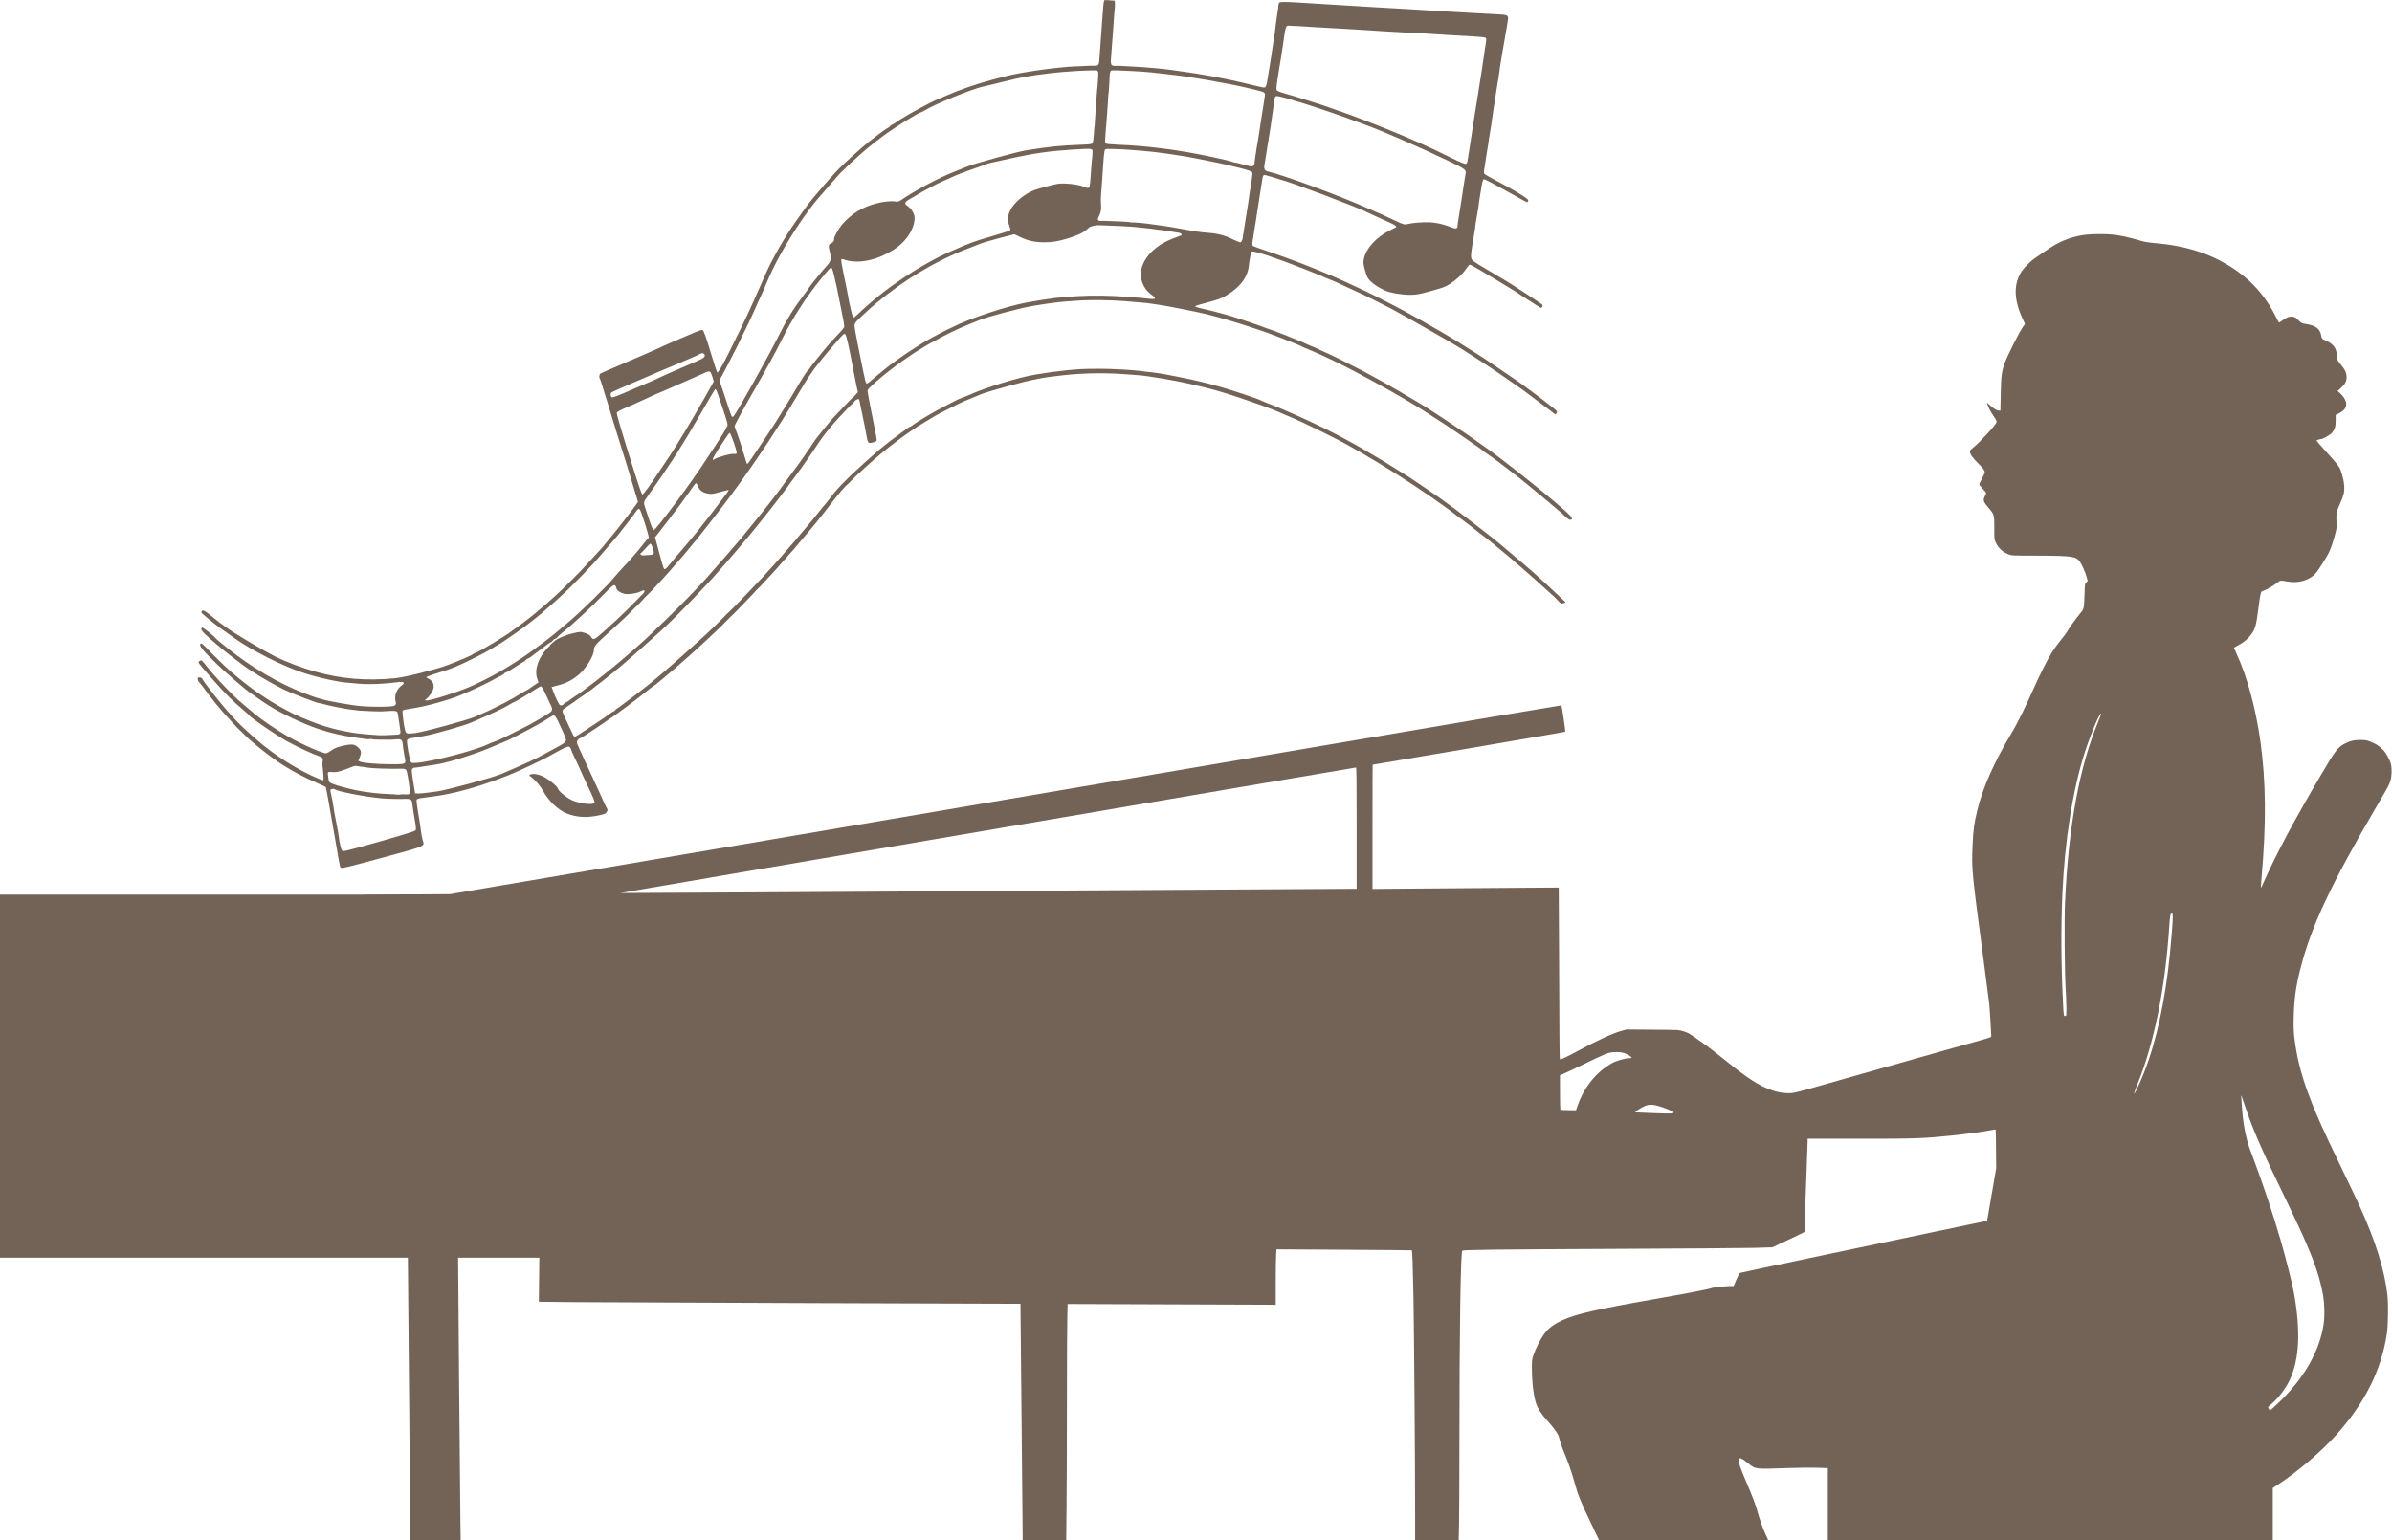 <?xml version="1.0" encoding="UTF-8" standalone="no"?><svg xmlns="http://www.w3.org/2000/svg" xmlns:xlink="http://www.w3.org/1999/xlink" fill="#736357" height="696.2" preserveAspectRatio="xMidYMid meet" version="1" viewBox="-189.1 522.2 1080.9 696.2" width="1080.9" zoomAndPan="magnify"><g><g id="change1_1"><path d="M751.6,628.541C745.968,629.505,740.954,631.629,735.94,635.136C734.236,636.347,731.988,637.854,730.975,638.52C728.332,640.25,724.874,643.782,723.787,645.931C722.601,648.228,722.107,649.784,721.86,652.131C721.391,656.157,722.404,660.875,724.874,666.309L725.961,668.631L725.146,669.767C723.342,672.311,717.859,683.18,716.673,686.663C715.389,690.294,715.142,692.368,714.993,700.446L714.845,707.807L714.252,707.807C713.289,707.807,712.005,707.09,710.473,705.658C709.683,704.941,708.991,704.349,708.917,704.349C708.719,704.349,709.312,706.004,709.979,707.337C710.3,707.93,711.14,709.338,711.881,710.45C712.918,711.956,713.215,712.623,713.091,713.043C712.77,714.303,705.484,722.207,702.519,724.554C701.309,725.493,701.087,725.789,701.087,726.456C701.087,727.469,702.544,729.47,705.162,732.014C707.114,733.916,707.756,734.83,707.756,735.694C707.756,735.966,707.213,737.25,706.521,738.535C705.854,739.819,705.286,741.005,705.286,741.153C705.286,741.301,705.805,742.018,706.472,742.709C708.744,745.204,708.621,744.883,707.904,746.316C706.867,748.316,707.04,748.884,709.609,751.898C712.079,754.813,712.079,754.837,712.079,760.79C712.079,765.928,712.079,766.002,712.746,767.41C713.956,770.004,715.858,771.733,718.6,772.795C719.958,773.339,720.304,773.339,732.087,773.363C747.475,773.413,749.155,773.684,750.884,776.278C751.823,777.661,753.354,781.243,753.898,783.318L754.293,784.849L753.675,785.418C753.058,786.01,753.033,786.084,752.86,790.777C752.613,797.62,752.687,797.323,750.711,799.695C748.883,801.918,745.499,806.636,744.931,807.797C744.733,808.192,743.473,809.871,742.115,811.551C740.781,813.206,738.978,815.701,738.113,817.084C736.014,820.443,732.358,827.73,729.369,834.523C726.306,841.464,722.428,849.294,720.106,853.172C711.93,866.856,706.941,878.071,704.397,888.495C702.964,894.447,702.593,897.14,702.272,904.278C701.803,914.999,701.902,915.987,707.015,954.446C708.472,965.586,709.757,975.368,709.831,976.183C710.004,977.764,710.72,989.546,710.72,990.51C710.72,991.028,710.374,991.152,706.101,992.362C703.532,993.054,696.566,995.03,690.589,996.71C684.611,998.414,676.163,1000.81,671.816,1002.045C667.468,1003.255,654.377,1006.985,642.743,1010.295C622.29,1016.125,621.525,1016.322,619.4,1016.322C616.634,1016.322,614.608,1015.976,611.941,1015.112C605.963,1013.136,600.899,1009.875,589.809,1000.884C587.783,999.254,584.992,997.055,583.633,996.043C581.41,994.363,580.175,993.474,575.161,989.991C573.556,988.879,571.036,987.99,568.813,987.793C567.998,987.718,562.49,987.644,556.586,987.62L545.841,987.546L543.495,988.212C539.641,989.275,532.922,992.362,524.228,997.055C518.126,1000.341,516.027,1001.329,515.805,1000.958C515.681,1000.785,515.582,995.697,515.582,989.645C515.582,983.593,515.508,966.204,515.409,951.013L515.261,923.372L489.918,923.545C475.987,923.619,457.041,923.768,447.852,923.866L431.105,924.014L431.105,895.93C431.105,880.491,431.13,867.869,431.179,867.869C431.896,867.82,518.127,853.073,518.225,852.95C518.374,852.802,516.669,841.217,516.472,841.019C516.422,840.945,467.984,849.146,408.825,859.224C349.691,869.277,236.733,888.519,157.789,901.957L14.276,926.361L-5.435,926.485C-16.304,926.559,-25.221,926.682,-25.295,926.732C-25.443,926.904,-24.653,1072.69,-24.48,1076.024L-24.331,1078.569L-14.599,1078.569L-4.867,1078.569L-4.867,1082.941C-4.867,1085.361,-4.595,1116.41,-4.25,1151.93C-3.904,1187.451,-3.632,1216.944,-3.632,1217.438L-3.632,1218.376L7.706,1218.376L19.068,1218.376L18.945,1209.657C18.772,1197.133,17.858,1091.438,17.858,1084.299L17.858,1078.322L36.309,1078.322L54.736,1078.322L54.563,1094.476L54.391,1110.606L70.644,1110.779C79.586,1110.853,128.543,1111.05,179.476,1111.224L272.031,1111.52L272.031,1112.014C272.031,1112.31,272.253,1135.381,272.525,1163.293C272.796,1191.205,273.019,1215.017,273.019,1216.203L273.019,1218.376L282.85,1218.376L292.705,1218.376L292.854,1203.506C292.952,1195.33,293.027,1174.013,293.027,1156.13C293.027,1138.246,293.101,1120.906,293.2,1117.596L293.348,1111.619L340.378,1111.792L387.384,1111.965L387.384,1102.109C387.384,1096.675,387.458,1091.043,387.557,1089.561L387.705,1086.918L418.236,1087.091C435.033,1087.19,448.816,1087.313,448.865,1087.362C449.112,1087.609,449.359,1094.748,449.631,1108.852C449.902,1124.167,450.372,1184.857,450.372,1206.199L450.372,1218.377L460.203,1218.377L470.058,1218.377L470.207,1212.028C470.305,1208.545,470.38,1191.848,470.38,1174.927C470.38,1125.031,470.923,1088.252,471.689,1087.56C472.158,1087.115,484.113,1086.967,542.754,1086.695C572.024,1086.572,599.541,1086.374,603.888,1086.251L611.793,1086.004L618.956,1082.644C622.908,1080.792,626.193,1079.186,626.267,1079.112C626.366,1079.013,626.514,1075.704,626.589,1071.776C626.663,1067.824,626.959,1059.055,627.231,1052.262C627.502,1045.469,627.725,1039.245,627.725,1038.405L627.725,1036.923L651.018,1036.923C676.114,1036.948,679.943,1036.799,693.182,1035.441C699.284,1034.799,708.818,1033.489,711.585,1032.872C712.128,1032.748,712.622,1032.699,712.696,1032.773C712.77,1032.847,712.844,1036.824,712.869,1041.591L712.943,1050.286L710.893,1062.143L708.843,1073.999L684.537,1079.112C671.149,1081.928,646.152,1087.19,628.96,1090.796C611.768,1094.402,597.491,1097.465,597.219,1097.564C596.898,1097.712,596.305,1098.799,595.515,1100.651L594.304,1103.517L592.674,1103.517C590.97,1103.517,584.844,1104.159,584.498,1104.381C583.905,1104.752,573.086,1106.876,561.156,1108.951C533.095,1113.842,523.067,1116.09,516.941,1118.955C512.816,1120.857,510.469,1122.66,508.543,1125.377C506.962,1127.576,504.862,1131.725,503.948,1134.393C503.158,1136.666,503.133,1136.863,503.133,1140.692C503.133,1147.386,504.022,1154.203,505.331,1157.414C506.122,1159.366,507.752,1161.762,510.049,1164.281C512.47,1166.949,514.594,1169.814,515.138,1171.074C515.36,1171.618,515.656,1172.68,515.805,1173.421C515.953,1174.161,516.595,1175.99,517.212,1177.496C519.658,1183.449,521.041,1187.352,522.326,1192.07C523.981,1198.072,525.043,1200.715,529.81,1210.645L533.49,1218.377L571.703,1218.377L609.915,1218.377L609.52,1217.438C609.322,1216.944,608.878,1216.03,608.581,1215.412C607.766,1213.782,605.864,1208.447,605.247,1206.026C604.481,1202.988,602.9,1198.764,599.961,1191.922C597.244,1185.524,596.601,1183.721,596.601,1182.387C596.601,1180.707,597.664,1181.028,600.924,1183.671C604.209,1186.339,603.913,1186.315,618.462,1185.796C624.02,1185.598,629.701,1185.549,632.368,1185.648L636.864,1185.82L636.864,1202.099L636.864,1218.376L737.397,1218.377L837.93,1218.377L837.93,1206.57L837.93,1194.787L840.202,1193.305C848.947,1187.599,859.766,1178.41,866.46,1170.951C879.502,1156.451,886.838,1141.853,889.456,1125.254C890.074,1121.252,890.197,1111.693,889.703,1107.346C888.32,1095.884,884.393,1083.262,877.229,1067.503C875.895,1064.563,872.091,1056.585,868.806,1049.792C860.284,1032.205,856.925,1024.646,853.788,1016.051C850.676,1007.578,848.798,1000.044,847.811,992.239C847.341,988.558,847.292,987.274,847.391,981.864C847.588,973.664,848.379,967.884,850.552,959.51C855.394,940.737,864.385,921.619,884.442,887.383C890.272,877.429,890.395,877.256,891.037,875.28C891.704,873.353,891.828,869.697,891.309,867.622C890.815,865.572,889.135,862.534,887.703,861.077C886.097,859.422,884.244,858.236,881.898,857.371C880.317,856.779,879.65,856.68,877.452,856.655C874.537,856.655,872.487,857.174,870.041,858.557C867.201,860.163,866.139,861.571,860.235,871.574C847.638,892.941,839.536,908.107,833.953,920.655C833.237,922.31,832.595,923.62,832.545,923.57C832.496,923.521,832.619,921.495,832.842,919.075C835.04,894.398,834.867,875.551,832.348,857.371C830.248,842.378,826.296,827.804,821.529,817.627C820.911,816.294,820.392,815.108,820.392,815.009C820.392,814.935,821.207,814.441,822.22,813.922C824.69,812.638,826.617,811.082,827.976,809.254C830.075,806.413,830.396,805.203,831.533,796.484C832.274,790.58,832.595,789.32,833.336,789.32C834.052,789.32,838.128,787.072,839.536,785.887C841.216,784.479,841.339,784.454,844.328,785.022C849.614,786.035,854.776,784.454,857.642,780.947C858.704,779.662,862.261,774.03,863.199,772.153C864.064,770.399,865.274,766.941,866.114,763.631C866.806,760.988,866.855,760.593,866.707,757.925C866.509,754.516,866.781,753.207,868.411,749.601C869.992,746.192,870.387,744.463,870.214,741.894C870.066,739.745,869.424,737.003,868.535,734.583C867.942,733.026,867.225,732.112,861.692,725.987C859.494,723.566,857.691,721.466,857.691,721.368C857.691,721.17,859.247,720.651,859.815,720.651C860.581,720.651,864.113,718.601,864.706,717.811C866.015,716.106,866.336,715.044,866.336,712.327L866.336,709.783L867.769,709.067C870.56,707.659,871.573,705.929,870.931,703.756C870.511,702.397,869.646,701.113,868.213,699.853L867.201,698.939L868.732,697.556C870.61,695.876,871.277,694.567,871.277,692.591C871.277,690.714,870.56,689.207,868.634,686.934C867.176,685.23,867.152,685.181,866.979,683.303C866.781,681.13,866.485,680.117,865.694,678.931C865.002,677.894,863.175,676.585,861.668,676.041C860.285,675.523,860.013,675.226,859.815,673.942C859.321,670.879,857.419,669.372,853.146,668.68C851.046,668.359,850.923,668.31,849.712,667.1C848.132,665.593,847.638,665.321,846.328,665.321C845.044,665.321,843.834,665.84,842.253,667.05C841.536,667.594,840.894,668.038,840.82,668.038C840.721,668.038,840.03,666.803,839.264,665.296C834.25,655.268,827.309,647.808,817.527,641.929C808.413,636.421,797.791,633.21,785.144,632.123C781.76,631.827,780.08,631.555,778.228,631.011C774.449,629.875,771.139,629.085,767.928,628.541C763.901,627.825,755.626,627.825,751.6,628.541 Z M759.282,847.837C750.587,868.413,745.524,895.88,744.042,930.486C743.696,938.317,743.894,962.548,744.338,969.143C744.486,971.515,744.635,975.245,744.659,977.418C744.684,981.321,744.684,981.37,744.14,981.444C743.424,981.543,743.424,981.543,743.103,974.8C742.263,957.682,742.189,941.849,742.856,926.287C743.869,902.352,747.599,878.861,753.008,862.188C755.775,853.666,759.949,843.761,760.32,844.848C760.369,845.021,759.9,846.355,759.282,847.837 Z M423.942,896.522L423.942,923.941L423.028,923.94C422.509,923.941,347.69,924.385,256.741,924.928C165.792,925.472,91.343,925.892,91.319,925.842C91.245,925.768,422.83,869.178,423.645,869.129C423.868,869.104,423.942,874.736,423.942,896.522 Z M792.727,936.884C792.727,939.033,792.159,946.27,791.467,953.211C789.319,974.627,785.342,992.881,779.71,1007.158C778.376,1010.567,775.931,1015.903,775.535,1016.298C775.066,1016.767,775.412,1015.631,776.696,1012.469C784.304,993.77,789.294,969.168,791.122,941.38C791.467,935.871,791.64,935.056,792.382,935.056C792.653,935.056,792.727,935.501,792.727,936.884 Z M545.792,998.587C547.15,999.254,548.188,999.995,548.188,1000.291C548.188,1000.415,547.694,1000.514,547.101,1000.514C545.396,1000.514,541.37,1001.65,539.567,1002.638C532.453,1006.541,526.871,1013.333,523.882,1021.732L523.067,1024.029L519.658,1024.004C517.781,1023.98,516.15,1023.905,516.027,1023.831C515.928,1023.757,515.829,1020.225,515.829,1015.976L515.829,1008.22L517.929,1007.331C519.09,1006.837,522.993,1004.985,526.624,1003.206C536.381,998.439,537.517,997.994,540.036,997.821C542.58,997.648,544.433,997.895,545.792,998.587 Z M825.332,1022.004C829.137,1033.341,832.57,1041.171,844.649,1066.095C855.171,1087.758,858.876,1097.465,860.68,1107.84C861.297,1111.545,861.421,1117.102,860.927,1120.561C859.148,1133.035,851.763,1145.78,839.807,1156.97C838.103,1158.575,836.646,1159.86,836.596,1159.81C836.547,1159.761,836.349,1159.366,836.127,1158.971L835.756,1158.205L837.831,1156.377C840.697,1153.833,843.735,1149.806,845.464,1146.2C849.984,1136.789,850.626,1123.772,847.415,1106.234C846.724,1102.405,843.784,1090.796,841.759,1083.756C837.93,1070.516,833.187,1056.387,827.729,1042.011C825.753,1036.824,824.394,1029.587,823.974,1022.25C823.9,1020.818,823.776,1019.113,823.702,1018.422C823.628,1017.755,823.628,1017.261,823.678,1017.311C823.727,1017.384,824.468,1019.484,825.332,1022.004 Z M561.65,1022.547C564.515,1023.535,567.207,1024.696,567.207,1024.967C567.207,1025.585,566.244,1025.634,558.315,1025.338C553.77,1025.165,549.991,1025.017,549.941,1024.992C549.423,1024.844,552.313,1022.942,554.313,1022.078C556.24,1021.287,558.315,1021.411,561.65,1022.547 Z" fill="inherit"/></g><g id="change1_3"><path d="M-189.121,926.572L-14.764,926.573L159.592,926.573Q159.592,1008.635,159.592,1090.696Q-14.764,1090.697,-189.121,1090.697Q-189.121,1008.635,-189.121,926.572" fill="inherit"/></g></g><g><g><g id="change1_2"><path d="M309.495,524.572C309.416,525.822,309.288,527.156,309.256,527.551C309.167,528.383,308.761,533.83,308.431,538.66C308.209,541.704,307.921,546.171,307.664,549.471C307.49,551.66,307.161,551.996,305.138,551.917C304.218,551.888,302.198,551.948,300.68,552.047C299.154,552.114,297.315,552.195,296.585,552.219C293.924,552.244,284.678,553.226,278.783,554.135C269.957,555.495,267.201,556.073,259.361,558.215C251.913,560.251,244.656,562.726,238.984,565.224C237.788,565.727,235.81,566.584,234.581,567.095C233.384,567.598,231.766,568.356,231.003,568.775C230.239,569.194,228.396,570.155,226.861,570.961C222.597,573.214,216.578,576.755,215.798,577.495C215.548,577.739,214.827,578.182,214.2,578.458C213.583,578.768,213.025,579.166,212.971,579.356C212.918,579.546,212.66,579.757,212.398,579.828C211.941,579.953,207.452,583.182,205.668,584.617C205.216,585.021,204.085,585.892,203.213,586.552C200.885,588.312,191.484,596.814,189.919,598.541C189.542,598.96,188.619,599.949,187.88,600.713C185.559,603.138,176.963,613.176,175.96,614.643C175.69,615.068,174.589,616.563,173.544,618.007C172.5,619.451,171.479,620.853,171.312,621.145C171.137,621.403,170.461,622.395,169.799,623.314C165.908,628.73,159.704,639.554,157.2,645.293C154.385,651.82,148.595,664.672,147.28,667.313C146.966,667.961,146.471,668.974,146.204,669.539C145.198,671.639,143.106,675.932,141.13,679.877C140.021,682.111,138.998,684.147,138.855,684.396C137.487,687.228,135.321,690.733,135.03,690.567C134.864,690.472,133.73,687.096,132.534,683.105C129.972,674.502,128.931,671.592,128.334,671.333C128.019,671.209,126.38,671.762,123.939,672.851C121.774,673.794,118.819,675.057,117.338,675.673C115.856,676.289,112.967,677.535,110.909,678.484C108.851,679.432,106.663,680.416,106.069,680.684C105.475,680.952,103.432,681.826,101.52,682.664C99.632,683.462,97.149,684.526,96.027,685.044C94.904,685.561,92.52,686.599,90.688,687.346C85.462,689.546,82.736,690.748,82.192,691.072C81.691,691.42,81.519,692.976,81.98,693.377C82.123,693.513,83.819,698.948,85.8,705.427C87.74,711.883,90.445,720.623,91.76,724.792C93.108,728.952,95.31,736.109,96.676,740.721L99.19,749.021L98.466,750.096C97.632,751.413,90.218,761.022,88.233,763.391C87.473,764.335,85.935,766.16,84.855,767.473C83.783,768.819,82.388,770.394,81.795,771.048C81.192,771.669,79.355,773.681,77.734,775.458C73.659,779.942,72.302,781.401,69.414,784.192C68.713,784.84,67.748,785.805,67.259,786.325C64.721,788.985,58.196,794.911,53.838,798.49C52.894,799.274,51.748,800.219,51.264,800.632C49.625,801.958,45.472,805.13,43.99,806.131C43.189,806.666,42.25,807.344,41.936,807.606C39.335,809.65,27.456,816.794,25.855,817.232C25.43,817.348,24.845,817.648,24.572,817.933C24.041,818.43,18.702,820.732,13.105,822.858C8.175,824.732,-6.278,828.367,-10.386,828.752C-23.444,830.04,-34.826,829.113,-46.845,825.728C-52.391,824.19,-60.029,821.293,-64.655,819.011C-69.456,816.602,-82.721,808.783,-85.835,806.51C-87.731,805.097,-89.517,803.83,-89.766,803.687C-90.025,803.512,-91.597,802.257,-93.311,800.865C-96.708,798.072,-97.554,797.671,-97.97,798.592C-98.251,799.231,-98.403,799.062,-93.158,803.351C-91.435,804.775,-88.288,807.04,-82.94,810.809C-74.906,816.442,-61.433,823.221,-52.521,826.156C-45.495,828.484,-35.927,830.608,-31.585,830.825C-31.083,830.864,-29.791,830.967,-28.704,831.091C-23.277,831.679,-16.413,831.488,-8.861,830.477C-6.616,830.215,-5.944,830.873,-7.449,831.917C-9.813,833.546,-11.02,836.579,-10.365,839.103C-9.874,840.9,-10.381,841.354,-12.965,841.534C-16.238,841.762,-22.08,841.708,-26.073,841.36C-30.162,841.039,-41.016,839.091,-43.523,838.266C-44.45,837.958,-45.252,837.721,-45.318,837.739C-45.546,837.801,-49.081,836.556,-52.305,835.295C-63.516,830.882,-75.618,823.728,-86.086,815.355C-90.05,812.155,-90.995,811.396,-91.458,810.855C-92.79,809.323,-97.303,805.783,-97.728,805.899C-98.61,806.14,-98.134,807.238,-96.339,808.925C-93.638,811.486,-88.063,816.211,-84.789,818.687C-83.193,819.901,-80.846,821.681,-79.518,822.688C-75.224,825.937,-67.083,830.804,-60.954,833.833C-57.226,835.657,-45.379,840.213,-44.758,840.043C-44.627,840.007,-43.802,840.203,-42.884,840.478C-42.007,840.731,-39.191,841.4,-36.634,841.895C-32.443,842.715,-30.72,842.981,-26.743,843.404C-25.014,843.563,-17.918,843.836,-16.638,843.767C-8.892,843.335,-9.596,843.071,-9.096,846.444C-8.905,847.656,-8.616,849.613,-8.425,850.825C-7.873,854.255,-7.817,854.205,-11.182,854.352C-15.334,854.574,-17.009,854.611,-18.622,854.49C-26.603,853.933,-29.181,853.62,-34.472,852.503C-37.038,851.976,-37.567,851.839,-42.055,850.573C-45.023,849.735,-52.97,846.606,-56.342,844.929C-60.676,842.814,-66.633,839.387,-69.578,837.348C-71.304,836.17,-72.804,835.176,-72.929,835.105C-73.535,834.814,-80.88,829.133,-82.497,827.715C-83.478,826.824,-84.423,826.064,-84.547,825.993C-84.862,825.868,-91.382,819.611,-93.198,817.72C-97.644,813.143,-97.971,812.846,-98.383,813.134C-99.402,813.904,-97.797,815.923,-90.982,822.486C-86.418,826.856,-78.246,833.89,-75.703,835.617C-75.269,835.92,-74.009,836.804,-72.925,837.561C-71.84,838.318,-70.789,839.083,-70.539,839.226C-70.322,839.377,-68.798,840.33,-67.173,841.395C-62.19,844.597,-52.113,849.355,-45.574,851.571C-40.26,853.418,-33.968,854.858,-28.39,855.615C-26.462,855.86,-24.345,856.159,-23.685,856.26C-23.058,856.369,-22.253,856.36,-21.927,856.271C-21.6,856.182,-21.14,856.196,-20.899,856.306C-20.691,856.425,-19.26,856.525,-17.715,856.524C-16.171,856.523,-14.198,856.546,-13.319,856.551C-12.431,856.589,-11.02,856.484,-10.168,856.392C-7.973,856.073,-7.222,856.64,-7.114,858.576C-7.063,859.405,-6.791,861.297,-6.529,862.77C-6.234,864.234,-5.987,865.781,-5.954,866.158C-5.882,867.578,-6.446,867.697,-13.628,867.624C-19.084,867.571,-25.232,867.039,-26.296,866.487L-27.184,866.063L-26.567,864.596C-25.692,862.531,-25.797,861.506,-27.057,860.236C-28.712,858.547,-29.989,858.369,-33.987,859.286C-36.888,859.974,-37.752,860.28,-39.225,861.315C-40.163,861.993,-41.259,862.608,-41.585,862.697C-42.761,863.019,-52.764,858.661,-59.137,854.997C-63.579,852.489,-71.001,847.427,-73.954,844.969C-74.959,844.12,-76.976,842.39,-78.474,841.149C-81.538,838.546,-81.754,838.395,-83.829,836.329C-88.387,831.852,-92.495,827.358,-95.315,823.846C-96.558,822.255,-97.746,820.859,-97.913,820.764C-98.305,820.486,-99.504,821.235,-99.388,821.659C-99.263,822.116,-97.45,824.254,-92.321,830.049C-86.585,836.52,-84.478,838.577,-78.618,843.576C-77.388,844.609,-76.348,845.588,-76.321,845.686C-76.116,846.438,-63.815,854.836,-59.225,857.373C-54.851,859.758,-47.406,863.235,-45.107,863.941C-43.345,864.477,-42.998,864.979,-43.356,866.622C-43.451,867.174,-43.379,868.98,-43.137,870.634C-42.928,872.297,-42.817,873.987,-42.891,874.359C-43.025,875.027,-43.164,875.03,-44.715,874.365C-54.281,870.45,-65.268,863.519,-73.47,856.246C-79.484,850.939,-81.104,849.38,-84.614,845.53C-88.973,840.754,-97.447,830.046,-97.76,828.902C-97.876,828.478,-99.287,828.196,-99.616,828.532C-99.946,828.868,-99.621,830.184,-99.137,830.543C-98.962,830.67,-98.227,831.558,-97.508,832.52C-95.213,835.649,-93.843,837.451,-91.032,840.93C-89.115,843.32,-81.42,851.819,-80.728,852.297C-80.419,852.529,-79.655,853.268,-78.975,853.959C-75.753,857.397,-66.524,864.704,-61.143,868.078C-56.636,870.954,-51.758,873.517,-46.698,875.715C-44.185,876.819,-42.019,877.806,-41.9,877.985C-41.79,878.13,-41.299,880.699,-40.766,883.678C-40.274,886.633,-39.374,891.723,-38.811,894.939C-38.215,898.146,-37.482,902.37,-37.16,904.318C-35.462,914.385,-35.483,914.181,-34.942,914.489C-34.517,914.759,-30.71,913.789,-16.295,909.884C4.317,904.25,2.722,904.967,1.847,901.765C1.571,900.753,1.27,899.009,1.138,897.887C1.007,896.764,0.533,893.488,0.035,890.64C-0.462,887.792,-0.853,884.95,-0.865,884.392C-0.851,883.159,-0.949,883.186,4.991,882.44C11.43,881.593,15.29,880.819,21.627,879.086C29.248,877.039,38.964,873.54,45.609,870.495C52.727,867.251,57.026,865.128,59.704,863.624C61.709,862.479,63.909,861.281,65.916,860.276C67.899,859.312,68.577,859.478,69.05,861.21C69.228,861.863,69.695,862.929,70.055,863.603C70.724,864.895,72.939,869.66,74.376,872.989C74.843,874.055,75.765,876.015,76.41,877.348C79.059,882.803,79.782,884.676,79.521,885.134C78.927,886.174,72.642,885.399,69.472,883.948C66.659,882.646,63.245,879.788,62.861,878.383C62.664,877.664,59.693,875.141,57.429,873.794C55.239,872.462,52.447,871.751,50.977,872.153C49.801,872.474,49.795,872.581,51.165,873.611C52.811,874.881,55.18,877.639,56.104,879.352C58.682,884.16,62.961,888.256,66.99,889.893C71.431,891.628,75.907,891.949,81.214,890.815C84.362,890.13,84.614,890.025,85.089,889.194C85.421,888.611,85.483,888.068,85.263,887.777C85.052,887.519,84.348,886.096,83.699,884.623C83.051,883.151,82.112,881.126,81.654,880.092C81.163,879.068,80.128,876.823,79.343,875.107C78.558,873.391,77.377,870.87,76.756,869.495C76.102,868.129,75.117,865.941,74.523,864.664C73.961,863.378,73.003,861.288,72.408,860.011C71.442,857.888,71.403,857.617,71.807,856.91C72.044,856.494,72.463,856.099,72.757,856.019C73.051,855.938,73.903,855.46,74.681,854.966C75.426,854.482,78.131,852.689,80.666,851.048C83.193,849.375,85.5,847.796,85.749,847.553C86.022,847.267,86.378,847.029,86.574,846.976C86.77,846.922,88.097,845.998,89.528,844.94C90.992,843.873,93.385,842.095,94.881,841.019C96.336,839.919,97.823,838.811,98.138,838.549C98.453,838.288,99.438,837.527,100.311,836.867C101.184,836.207,102.686,835.024,103.63,834.24C104.574,833.455,105.682,832.626,106.103,832.37C106.914,831.868,107.116,831.707,109.868,829.445C115.654,824.669,126.115,815.42,130.236,811.486C131.379,810.401,133.222,808.668,134.285,807.676C135.38,806.674,137.455,804.633,138.933,803.105C140.411,801.577,141.715,800.309,141.78,800.291C141.878,800.264,143.798,798.3,146.096,795.916C151.543,790.285,151.19,790.662,152.505,789.18C153.155,788.475,153.734,787.896,153.799,787.878C153.864,787.86,154.443,787.28,155.084,786.544C155.734,785.839,156.497,785.034,156.794,784.707C157.091,784.38,157.99,783.432,158.777,782.585C159.596,781.73,160.43,780.799,160.679,780.556C160.953,780.27,162.772,778.193,164.752,775.932C166.723,773.638,168.504,771.677,168.64,771.534C169.059,771.139,170.501,769.481,170.644,769.231C170.715,769.106,171.611,768.019,172.629,766.863C173.671,765.665,175.209,763.841,176.081,762.795C176.954,761.749,178.435,759.975,179.355,758.846C180.317,757.74,183.178,754.08,185.742,750.746C190.096,745.097,192.482,742.268,193.976,741.053C194.323,740.782,194.958,740.152,195.392,739.683C196.466,738.476,197.36,737.635,202.498,732.931C210.294,725.744,221.082,717.565,228.366,713.257C229.461,712.641,230.928,711.714,231.682,711.262C233.294,710.225,237.273,708.084,240.866,706.33C242.321,705.616,244.206,704.679,245.044,704.275C245.905,703.829,247.793,703.032,249.284,702.449C250.775,701.866,252.883,700.974,254.014,700.489C255.137,699.972,260.743,698.264,266.492,696.692C277.076,693.799,282.368,692.739,291.483,691.792C301.236,690.741,311.601,690.647,321.956,691.538C323.355,691.647,324.869,691.794,325.363,691.8C329.221,692.045,341.432,694.078,348.549,695.714C359.777,698.262,365.127,699.854,380.269,705.159C383.489,706.279,388.685,708.335,390.503,709.207C390.827,709.364,392.336,710.005,393.878,710.637C395.387,711.277,398.016,712.419,399.677,713.229C404.641,715.594,407.098,716.748,408.203,717.323C408.777,717.623,410.812,718.647,412.68,719.575C428.477,727.404,455.909,744.797,469.919,755.852C470.763,756.499,471.556,757.09,471.714,757.152C471.996,757.286,476.625,760.865,478.566,762.441C479.261,763.059,480.271,763.801,480.788,764.151C481.305,764.501,482.859,765.691,484.223,766.828C485.587,767.965,487.311,769.389,488.071,769.989C492.276,773.298,503.832,783.34,510.866,789.807C511.998,790.867,513.204,791.942,513.531,792.238C513.825,792.544,514.598,793.316,515.196,793.96C516.155,795.032,516.429,795.133,517.409,794.865C518.487,794.57,518.51,794.528,517.857,793.935C517.488,793.615,515.643,791.872,513.747,790.073C511.851,788.274,509.301,785.882,508.053,784.784C506.805,783.686,505.59,782.578,505.388,782.353C504.924,781.812,493.472,772.023,488.979,768.301C487.021,766.66,482.983,763.446,482.549,763.143C482.065,762.784,477.302,759.101,475.338,757.566C472.646,755.423,464.362,749.262,461.542,747.294C457.679,744.594,448.249,738.219,447.491,737.76C447.117,737.546,445.976,736.84,444.951,736.172C432.163,728.047,420.623,721.406,410.142,716.197C402.543,712.411,389.667,706.662,384.516,704.77C383.149,704.266,381.607,703.634,381.076,703.358C379.397,702.483,367.803,698.596,362.215,697.034C360.249,696.518,358.38,695.976,358.074,695.884C357.759,695.759,357.239,695.655,356.943,695.596C356.645,695.537,354.952,695.122,353.176,694.66C350.036,693.833,336.669,691.167,334.198,690.86C333.506,690.768,332.312,690.638,331.504,690.508C330.705,690.41,329.321,690.227,328.424,690.156C327.518,690.053,326.315,689.89,325.697,689.813C322.994,689.428,313.231,688.902,308.77,688.893C307.719,688.899,305.895,688.906,304.737,688.907C298.057,688.872,288.868,689.804,278.768,691.511C271.049,692.814,256.507,697.28,249.128,700.596C247.501,701.321,245.791,701.999,245.334,702.124C244.876,702.249,243.623,702.803,242.518,703.385C241.414,703.968,239.416,705.006,238.059,705.693C235.556,706.939,231.993,708.93,229.22,710.601C225.093,713.098,224.347,713.583,223.451,714.284C222.934,714.706,222.269,715.099,222.008,715.17C221.714,715.251,221.081,715.634,220.598,716.047C220.072,716.437,218.875,717.326,217.905,718.012C213.828,720.952,211.655,722.634,207.903,725.731C205.564,727.704,197.483,735.003,195.512,736.911C194.82,737.592,193.968,738.457,193.583,738.843C189.851,742.531,188.4,744.156,186.132,747.164C184.687,749.068,183.431,750.64,183.333,750.667C183.235,750.694,182.259,751.873,181.149,753.335C180.03,754.764,178.454,756.705,177.661,757.659C176.869,758.612,175.397,760.419,174.355,761.617C168.19,768.989,162.019,776.082,155.623,782.991C152.236,786.655,141.351,797.951,141.155,798.004C141.089,798.022,140.116,798.955,138.991,800.105C136.91,802.254,134.313,804.824,130.038,808.836C127.446,811.3,112.942,824.252,110.133,826.564C103.994,831.718,102.703,832.773,100.948,834.06C100.221,834.61,99.268,835.362,98.775,835.742C98.324,836.146,96.658,837.374,95.138,838.491C93.618,839.609,91.994,840.86,91.501,841.241C91.041,841.612,90.281,842.171,89.785,842.412C89.331,842.677,88.904,843.039,88.85,843.229C88.797,843.419,88.506,843.639,88.212,843.72C87.755,843.845,85.302,845.533,84.011,846.588C83.785,846.79,81.971,847.988,80.003,849.264C78.034,850.539,75.953,851.915,75.395,852.314C73.144,853.841,71.289,855.016,70.799,855.15C70.439,855.248,70.095,854.886,69.75,854.137C69.432,853.487,68.715,851.893,68.088,850.625C65.09,844.282,64.864,843.712,65.205,843.162C65.404,842.862,66.511,842.033,67.637,841.269C68.804,840.529,69.994,839.747,70.309,839.486C71.051,838.861,73.269,837.342,74.581,836.492C75.157,836.159,75.73,835.687,75.882,835.47C76,835.262,76.291,835.042,76.552,834.971C76.781,834.908,77.526,834.423,78.188,833.891C78.85,833.359,79.973,832.456,80.7,831.906C81.427,831.356,82.446,830.586,82.971,830.197C83.455,829.784,84.384,829.073,84.99,828.592C89.675,824.924,93.207,821.923,101.427,814.62C109.084,807.823,111.547,805.535,114.836,802.284C115.552,801.562,116.71,800.403,117.458,799.672C120.144,797.041,130.055,786.679,132.397,784.073C140.064,775.518,148.811,765.263,154.136,758.542C155.472,756.878,156.831,755.172,157.199,754.721C158.576,753.081,165.67,743.84,166.266,742.939C166.616,742.422,167.949,740.619,169.201,738.907C171.397,736.025,173.231,733.488,176.075,729.375C176.751,728.383,177.707,726.998,178.208,726.264C178.686,725.572,179.935,723.721,180.944,722.146C182.885,719.229,186.18,715.098,189.647,711.342C192.181,708.543,195.853,704.766,196.082,704.703C196.18,704.677,196.524,704.266,196.883,703.782C197.243,703.298,197.913,702.798,198.371,702.673C199.155,702.459,199.164,702.492,199.512,704.538C199.727,705.708,200.278,708.366,200.742,710.451C201.207,712.536,201.883,716.037,202.276,718.246C203.09,722.764,203.099,722.796,205.549,722.126C206.855,721.769,207.09,721.6,207.042,720.911C207.018,720.181,206.333,716.646,203.935,704.663C203.327,701.67,202.889,698.911,202.94,698.581C203.12,697.83,208.68,692.869,213.223,689.451C214.039,688.842,215.114,688.021,215.574,687.65C216.527,686.898,216.996,686.559,221.456,683.48C223.074,682.335,224.831,681.188,225.318,680.914C225.838,680.632,227.394,679.645,228.869,678.75C230.312,677.864,231.675,677.07,231.936,676.999C232.198,676.928,233.059,676.481,233.837,675.988C236.877,674.139,244.006,670.681,248.062,669.081C249.805,668.394,252.24,667.412,253.437,666.909C256.896,665.437,271.786,661.473,277.556,660.493C283.523,659.458,289.551,658.653,292.726,658.452C293.974,658.392,295.524,658.284,296.172,658.213C303.059,657.594,313.775,657.755,323.004,658.637C325.457,658.88,328.083,659.11,328.831,659.151C329.556,659.234,330.462,659.337,330.833,659.411C331.172,659.494,332.96,659.743,334.748,659.991C337.846,660.408,352.169,663.234,356.275,664.253C361.122,665.421,369.639,667.937,375.126,669.773C376.905,670.375,379.172,671.089,380.14,671.421C383.978,672.619,398.131,678.159,399.23,678.842C399.488,679.017,400.451,679.456,401.428,679.821C404.901,681.224,412.925,684.893,417.287,687.107C431.393,694.274,448.595,704.036,456.956,709.58C458.715,710.749,460.248,711.734,460.373,711.806C461.828,712.636,472.584,719.877,476.298,722.548C477.383,723.305,478.476,724.095,478.767,724.261C479.058,724.427,480.244,725.296,481.364,726.184C482.517,727.062,484.086,728.178,484.811,728.647C486.335,729.6,497.54,738.227,500.494,740.685C501.539,741.558,503.346,743.03,504.484,743.982C505.655,744.926,508.098,746.927,509.889,748.473C511.681,750.02,514.091,752.029,515.229,752.982C516.335,753.943,517.859,755.282,518.581,755.998C520.504,757.894,522.297,757.264,520.514,755.364C516.356,750.813,488.455,728.493,479.702,722.671C479.185,722.321,477.491,721.134,475.964,720.042C474.395,718.926,472.268,717.436,471.21,716.777C470.144,716.086,468.292,714.837,467.116,714C465.907,713.172,463.889,711.827,462.615,711.017C461.34,710.207,459.123,708.777,457.706,707.83C452.287,704.186,434.897,694.124,427.078,690.047C419.226,685.98,413.411,683.075,410.176,681.643C408.426,680.892,406.807,680.106,406.558,679.964C406.341,679.812,405.031,679.258,403.688,678.712C402.354,678.199,400.993,677.588,400.661,677.398C400.337,677.24,398.935,676.606,397.559,676.069C396.175,675.499,393.531,674.432,391.674,673.675C389.826,672.952,387.622,672.08,386.77,671.786C384.684,671.092,381.339,669.9,379.185,669.084C377.546,668.48,369.353,665.734,367.748,665.26C363.465,663.973,356.591,662.201,353.612,661.575C352.911,661.451,351.91,661.128,351.405,660.95C350.525,660.559,350.647,660.49,356.471,658.934C361.697,657.505,362.781,657.103,364.987,655.798C371.305,652.07,374.825,647.352,375.268,642.035C375.486,639.623,376.2,636.198,376.556,635.961C377.373,635.351,387.188,638.636,401.076,644.109C407.184,646.547,408.841,647.217,410.021,647.807C410.27,647.95,411.099,648.285,411.836,648.54C412.581,648.828,413.642,649.24,414.206,649.507C414.771,649.774,416.863,650.747,418.829,651.649C426.372,655.099,428.987,656.315,432.709,658.246C434.827,659.317,437.769,660.83,439.23,661.554C442.861,663.406,468.391,677.948,471.258,679.832C472.541,680.675,475.257,682.39,477.257,683.669C481.155,686.115,489.284,691.581,495.033,695.661C496.935,696.967,498.804,698.282,499.196,698.561C500.197,699.27,506.737,704.188,510.463,707.031C512.151,708.325,513.58,709.444,513.663,709.492C513.922,709.667,514.586,708.502,514.47,708.077C514.408,707.849,511.523,705.513,508.073,702.91C497.516,694.983,498.392,695.621,488.62,689.024C487.503,688.276,485.384,686.819,483.866,685.759C482.348,684.7,479.148,682.626,476.783,681.166C474.409,679.673,471.328,677.777,469.961,676.887C466.687,674.797,459.081,670.347,452.661,666.765C445.284,662.638,444.128,662.006,439.642,659.722C437.399,658.579,435.114,657.413,434.532,657.081C431.921,655.618,417.752,648.994,412.628,646.814C400.026,641.552,394.144,639.298,383.004,635.532C379.918,634.515,377.259,633.522,377.116,633.385C376.697,633.008,376.717,632.055,377.212,629.497C377.416,628.318,377.591,627.287,377.564,627.189C377.546,627.124,377.798,625.475,378.15,623.554C378.494,621.599,378.745,619.951,378.727,619.885C378.709,619.82,378.952,618.139,379.295,616.184C379.63,614.197,380.041,611.592,380.195,610.356C380.529,607.983,381.172,603.911,381.444,602.467C381.524,601.989,381.776,601.499,381.978,601.338C382.147,601.187,383.84,601.601,385.727,602.209C387.58,602.826,389.375,603.354,389.681,603.446C393.319,604.171,426.131,616.583,428.63,618.146C428.879,618.289,430.323,618.947,431.841,619.621C433.392,620.285,435.002,621.039,435.45,621.267C435.899,621.496,437.177,622.059,438.255,622.537C439.366,623.006,440.587,623.62,441.003,623.857C441.686,624.302,442.043,624.837,441.716,624.926C441.651,624.944,440.238,625.681,438.572,626.523C432.488,629.695,428.166,634.562,427.201,639.25C426.875,640.884,426.947,641.531,427.724,644.373C428.568,647.337,428.759,647.776,430.087,649.168C431.558,650.697,433.899,652.198,436.912,653.587C439.194,654.613,444.635,655.513,448.306,655.458C451.107,655.429,452.146,655.251,457.658,653.709C463.333,652.123,464.066,651.852,466.246,650.449C469.227,648.511,471.794,646.089,473.427,643.712C474.103,642.719,474.815,641.858,474.979,641.813C475.404,641.697,480.297,644.572,494.784,653.391C495.033,653.534,497.901,655.418,501.16,657.581C504.41,659.712,507.2,661.442,507.331,661.406C507.462,661.371,507.693,661.062,507.85,660.738C508.07,660.257,508.016,660.061,507.523,659.669C506.855,659.149,501.869,655.808,501.536,655.618C501.411,655.547,499.786,654.481,497.911,653.274C493.502,650.371,491.262,648.983,482.94,644.095C476.707,640.428,476.006,639.918,475.77,638.928C475.455,637.646,475.567,636.772,477.21,626.985C477.444,625.657,477.592,624.529,477.565,624.431C477.538,624.332,477.716,623.055,477.988,621.612C478.69,617.628,479.276,613.993,479.231,613.83C479.195,613.699,479.477,611.902,480.531,605.61C480.764,604.283,481.12,603.273,481.414,603.192C481.708,603.112,486.171,605.438,491.361,608.372C496.551,611.307,500.883,613.669,500.981,613.642C501.112,613.606,501.319,613.339,501.444,613.024C501.663,612.543,501.102,612.029,498.336,610.258C496.47,609.082,493.781,607.465,492.352,606.732C485.661,603.19,481.894,601.095,481.573,600.691C481.404,600.457,481.466,599.141,481.756,597.763C482.013,596.393,482.209,595.182,482.191,595.116C482.164,595.018,482.407,593.337,482.75,591.382C483.093,589.428,483.354,587.812,483.336,587.747C483.318,587.681,483.52,586.362,483.78,584.747C484.615,579.709,484.781,578.646,485.171,575.836C485.393,574.336,485.73,572.102,485.893,570.899C486.088,569.687,486.289,568.368,486.355,567.964C486.42,567.56,486.642,566.06,486.858,564.667C487.098,563.233,487.394,561.361,487.529,560.446C487.666,559.531,487.956,557.767,488.175,556.513C488.385,555.227,488.542,554.131,488.524,554.066C488.497,553.968,488.689,552.616,488.959,551.033C489.228,549.45,489.554,547.43,489.69,546.515C489.826,545.601,490.279,543.019,490.691,540.8C491.093,538.549,491.546,535.967,491.697,534.978C491.824,534.031,492.079,532.522,492.248,531.598C492.668,529.026,492.418,528.883,487.081,528.622C484.515,528.481,480.633,528.278,478.462,528.169C476.314,528.019,469.406,527.661,463.13,527.305C456.854,526.949,451.391,526.616,450.988,526.551C450.584,526.486,448.264,526.348,445.813,526.245C443.363,526.143,437.366,525.781,432.439,525.478C427.544,525.165,419.26,524.656,414.054,524.359C408.847,524.062,401.311,523.594,397.272,523.329C392.912,523.046,389.674,523.018,389.276,523.232C388.846,523.456,388.603,523.978,388.606,524.504C388.6,524.997,388.441,526.34,388.228,527.486C388.023,528.665,387.739,530.709,387.565,532.126C387.255,535.23,386.728,538.955,386.145,542.344C385.896,543.746,385.443,546.713,385.139,548.938C384.825,551.13,384.49,553.117,384.446,553.34C384.36,553.539,384.109,555.188,383.836,557.017C383.588,558.805,383.217,560.662,382.957,561.12C382.538,561.901,382.538,561.901,380.607,561.516C379.526,561.285,377.536,560.811,376.181,560.479C364.956,557.684,353.086,555.487,339.764,553.757C335.143,553.16,328.994,552.629,323.936,552.361C321.198,552.232,318.483,552.061,317.874,552.017C317.298,551.964,316.172,551.956,315.409,551.988C312.691,552.064,312.596,551.845,313.113,546.157C313.275,544.181,313.464,541.918,313.496,541.137C313.561,540.347,313.702,538.167,313.859,536.298C313.982,534.439,314.192,531.609,314.289,530.037C314.386,528.466,314.56,526.663,314.646,526.078C314.723,525.46,314.758,524.432,314.71,523.743L314.617,522.505L312.47,522.355C311.317,522.248,310.183,522.207,310.019,522.252C309.823,522.306,309.583,523.354,309.495,524.572 Z M264.678,559.044C272.464,557.091,276.18,556.427,284.742,555.386C292.927,554.377,306.146,553.678,306.806,554.165C306.99,554.325,307.18,554.764,307.181,555.15C307.255,555.937,306.852,561.91,306.662,563.016C306.597,563.419,306.476,565.032,306.379,566.604C306.282,568.175,306.073,571.005,305.949,572.865C305.793,574.733,305.666,576.839,305.64,577.513C305.646,578.178,305.563,578.903,305.519,579.126C305.433,579.325,305.297,581.012,305.206,582.862C305.073,584.689,304.825,586.477,304.635,586.81C304.359,587.342,303.721,587.446,299.83,587.597C289.824,587.98,285.381,588.422,274.419,590.189C270.122,590.907,251.348,596.074,247.815,597.531C246.276,598.197,243.832,599.146,242.44,599.702C235.604,602.308,224.511,608.219,218.125,612.597C217.178,613.242,216.664,613.418,216.005,613.317C213.623,612.95,210.163,613.264,206.733,614.202C200.494,615.907,196.034,618.6,191.798,623.269C190.008,625.197,187.572,629.514,187.787,630.298C187.965,630.951,187.2,632.003,186.383,632.227C185.305,632.521,185.154,633.51,185.85,636.058C186.663,639.031,186.411,640.293,184.678,642.171C182.959,643.975,177.023,651.285,176.676,651.942C176.575,652.215,175.346,653.885,173.981,655.697C169.517,661.586,166.479,666.525,162.85,673.8C158.555,682.487,143.627,709.176,142.404,710.353C142.098,710.647,141.828,710.686,141.602,710.502C141.409,710.309,140.552,707.945,139.713,705.26C138.832,702.552,137.645,698.98,137.074,697.275L135.979,694.169L137.938,690.545C139.036,688.525,140.825,685.051,141.934,682.817C143.076,680.574,144.061,678.655,144.133,678.53C144.204,678.405,145.384,676.046,146.696,673.266C148.007,670.485,149.188,668.126,149.259,668.001C149.363,667.867,149.84,666.789,150.389,665.586C150.938,664.383,151.549,663.022,151.745,662.582C151.941,662.143,152.7,660.426,153.445,658.783C154.189,657.14,155.029,655.331,155.296,654.766C155.53,654.211,156.915,651.059,158.306,647.799C162.145,638.852,169.403,626.617,176.713,616.755C178.867,613.849,180.325,612.116,185.575,606.152C190.68,600.298,190.737,600.248,191.648,599.472C192.043,599.119,192.791,598.388,193.337,597.817C194.397,596.685,200.922,590.759,202.739,589.314C205.298,587.246,206.251,586.494,207.795,585.335C208.668,584.675,209.653,583.914,209.968,583.652C211.559,582.41,218.361,577.883,221.265,576.176C222.262,575.588,223.771,574.684,224.614,574.172C225.457,573.661,226.449,573.179,226.808,573.081C227.168,572.983,228.159,572.501,228.937,572.008C233.412,569.24,250.536,562.278,255.124,561.339C255.861,561.208,260.176,560.169,264.678,559.044 Z M316.358,554.046C317.92,554.111,320.198,554.225,321.472,554.263C324.169,554.369,329.319,554.716,331.131,554.923C339.95,555.848,345.371,556.543,348.504,557.091C350.599,557.431,352.363,557.721,352.428,557.703C352.559,557.668,359.165,558.846,366.267,560.169C368.412,560.566,371.507,561.23,373.159,561.621C374.81,562.012,377.436,562.628,378.981,563.014C382.4,563.835,382.709,564.066,382.448,565.682C382.324,566.383,382.013,568.328,381.779,570.042C381.513,571.765,381.116,574.296,380.877,575.731C380.628,577.133,380.175,580.1,379.871,582.325C379.557,584.517,379.222,586.504,379.145,586.736C379.092,586.926,378.917,587.957,378.775,588.978C378.633,590,378.355,591.937,378.121,593.264C377.92,594.583,377.766,595.819,377.82,596.015C377.865,596.178,377.669,596.618,377.348,596.987C376.853,597.613,376.532,597.596,373.003,596.63C370.92,596.075,369.111,595.622,368.981,595.658C368.817,595.702,368.289,595.566,367.775,595.355C366.15,594.676,353.068,591.897,346.744,590.853C340.281,589.811,339.77,589.74,335.594,589.231C328.361,588.329,322.723,587.869,316.014,587.597C313.498,587.512,311.119,587.285,310.795,587.127C310.296,586.842,310.216,586.548,310.325,584.764C310.366,583.629,310.466,582.197,310.551,581.612C310.628,580.994,310.764,579.307,310.855,577.843C310.947,576.379,311.156,573.548,311.318,571.573C311.48,569.598,311.622,567.417,311.615,566.752C311.642,566.078,311.683,565.329,311.736,565.139C311.914,564.634,312.341,558.233,312.329,556.903C312.319,555.326,312.639,554.185,313.129,554.051C313.358,553.989,314.828,553.973,316.358,554.046 Z M394.718,533.892C395.309,533.871,400.515,534.168,406.307,534.551C412.09,534.901,419.584,535.345,422.89,535.495C426.237,535.668,429.282,535.889,429.677,535.922C430.081,535.987,433.297,536.196,436.826,536.39C440.354,536.584,444.376,536.784,445.742,536.902C447.132,536.978,450.085,537.119,452.321,537.21C454.566,537.334,456.738,537.442,457.142,537.507C457.546,537.573,462.473,537.876,468.108,538.196C481.39,538.884,482.296,538.987,482.466,539.608C482.591,540.065,482.351,541.886,481.94,544.105C481.857,544.444,481.608,546.232,481.354,548.127C481.099,550.022,480.673,552.701,480.466,554.127C480.25,555.52,479.954,557.391,479.809,558.274C479.664,559.156,479.128,562.462,478.655,565.61C478.149,568.768,477.539,572.445,477.338,573.764C477.136,575.083,476.835,577.061,476.654,578.199C476.506,579.327,476.11,581.858,475.775,583.845C475.432,585.8,475.189,587.481,475.207,587.546C475.225,587.612,475.038,588.856,474.775,590.333C474.544,591.8,474.257,593.704,474.103,594.553C473.955,595.682,473.703,596.172,473.246,596.297C472.845,596.372,470.358,595.366,467.435,593.919C461.015,590.723,456.059,588.392,451.995,586.624C444.349,583.307,442.839,582.667,436.482,580.086C430.416,577.672,426.836,576.263,420.823,574.045C417.345,572.749,406.683,569.063,404.782,568.53C403.79,568.239,401.514,567.492,399.711,566.931C397.899,566.338,394.566,565.319,392.252,564.687C389.358,563.863,387.983,563.327,387.784,562.854C387.62,562.513,387.717,560.942,387.972,559.433C388.25,557.882,388.452,556.563,388.434,556.498C388.416,556.433,388.691,554.743,389.017,552.723C389.351,550.736,389.715,548.6,389.801,548.014C389.878,547.397,390.209,545.27,390.535,543.25C390.828,541.239,391.245,538.527,391.414,537.217C391.793,534.621,392.241,533.692,393.114,533.804C393.402,533.83,394.15,533.872,394.718,533.892 Z M269.004,593.495C278.079,591.506,285.851,590.4,295.213,589.842C304.327,589.281,304.574,589.284,304.61,590.573C304.638,591.443,304.419,594.241,304.245,595.272C304.18,595.676,304.074,597.215,303.982,598.679C303.891,600.143,303.699,602.653,303.57,604.233C303.328,607.459,303.093,607.628,300.672,606.605C298.922,605.855,295.278,605.236,291.85,605.155C289.507,605.058,288.5,605.228,283.469,606.603C278.43,607.945,277.444,608.32,275.173,609.643C270.283,612.559,267.089,616.416,266.447,620.102C266.198,621.504,266.287,622.217,266.918,624.011C267.602,626,267.623,626.205,267.006,626.515C266.664,626.678,262.845,627.862,258.56,629.139C250.887,631.377,249.672,631.814,241.177,635.54C235.823,637.916,233.97,638.844,227.26,642.679C222.788,645.2,213.843,651.261,210.129,654.243C209.411,654.825,208.579,655.509,208.256,655.737C205.171,658.195,201.003,661.827,198.364,664.374C197.48,665.248,196.631,665.866,196.506,665.795C196.14,665.614,194.777,659.983,194.133,656.087C193.832,654.344,192.989,649.975,192.197,646.435C191.438,642.886,190.911,639.801,191.053,639.551C191.195,639.302,191.531,639.245,191.962,639.408C198.355,641.733,206.887,640.068,214.868,634.973C220.613,631.331,224.541,625.027,224.155,620.147C224.015,618.605,222.452,616.224,221.011,615.319C219.504,614.432,219.64,613.517,221.475,612.524C222.262,612.063,223.868,611.133,225.011,610.434C227.209,609.096,227.663,608.832,232.479,606.287C235.119,604.898,237.307,603.914,243.385,601.234C244.516,600.75,247.964,599.491,251.038,598.405C254.111,597.32,256.801,596.374,256.947,596.264C257.125,596.145,258.31,595.856,259.569,595.582C260.861,595.299,265.105,594.385,269.004,593.495 Z M391.831,566.487C393.839,567.027,395.568,567.572,395.702,567.676C395.827,567.748,396.331,567.926,396.851,568.029C398.007,568.275,403.235,569.935,407.531,571.394C409.31,571.996,411.164,572.613,411.627,572.767C412.48,573.061,415.658,574.158,418.457,575.148C419.193,575.403,421.297,576.162,423.061,576.839C424.859,577.506,426.73,578.188,427.161,578.351C434.57,580.925,451.548,588.326,465.552,594.995C473.357,598.759,473.574,598.911,473.103,601.041C472.984,601.635,472.614,603.877,472.316,605.995C471.984,608.122,471.596,610.685,471.454,611.707C471.271,612.705,471.034,614.279,470.898,615.194C470.762,616.109,470.51,617.758,470.321,618.863C469.596,623.274,469.463,624.328,469.552,624.655C469.597,624.818,469.365,625.127,469.041,625.356C468.652,625.603,467.761,625.425,465.979,624.683C463.368,623.607,459.85,622.813,457.005,622.678C454.267,622.549,449.034,622.926,447.237,623.417C445.636,623.854,445.414,623.81,441.605,622.078C439.439,621.09,437.547,620.203,437.413,620.099C437.279,619.995,436.076,619.446,434.766,618.891C433.414,618.313,430.105,616.865,427.393,615.676C415.099,610.26,391.058,601.419,384.419,599.864C382.206,599.345,381.923,598.825,382.382,596.137C382.592,594.851,382.918,592.831,383.113,591.619C383.308,590.407,383.581,588.578,383.764,587.58C383.939,586.549,384.22,584.752,384.415,583.54C384.611,582.328,384.862,580.679,384.993,579.872C385.203,578.585,385.33,577.638,385.851,574.02C385.883,573.625,386.049,572.562,386.185,571.647C386.288,570.741,386.487,569.282,386.59,568.376C386.841,566.342,387.076,565.786,387.664,565.625C387.958,565.545,389.823,565.948,391.831,566.487 Z M313.386,589.544C317.661,589.639,318.911,589.719,322.285,589.99C324.26,590.152,326.268,590.306,326.77,590.344C327.272,590.382,328.564,590.486,329.651,590.61C330.738,590.734,332.211,590.858,332.904,590.949C334.377,591.073,342.123,592.186,346.056,592.831C349.585,593.411,362.028,595.908,365.934,596.842C374.308,598.836,376.491,599.503,376.759,600.097C376.914,600.405,376.793,602.018,376.532,603.634C376.263,605.217,375.887,607.567,375.677,608.853C375.458,610.106,375.301,611.202,375.328,611.301C375.355,611.399,375.198,612.495,374.979,613.748C373.954,619.891,373.644,621.836,373.67,621.934C373.688,622,373.428,623.616,373.099,625.496C372.771,627.376,372.516,629.271,372.484,629.666C372.46,630.094,372.253,630.747,371.983,631.172C371.443,632.022,371.707,632.09,366.885,629.862C363.706,628.379,360.486,627.644,355.945,627.341C354.127,627.241,349.998,626.649,346.805,626.013C343.588,625.417,338.913,624.624,336.391,624.26C333.878,623.929,331.357,623.565,330.739,623.488C328.463,623.127,322.957,622.631,322.532,622.747C322.303,622.809,321.941,622.768,321.7,622.658C321.501,622.572,319.419,622.404,317.076,622.308C314.732,622.211,311.896,622.108,310.794,622.059C309.65,621.985,308.534,622.009,308.305,622.072C308.044,622.143,307.589,622.022,307.289,621.823C306.855,621.52,306.873,621.199,307.463,620.02C308.43,618.035,308.635,616.856,308.416,614.388C308.309,613.224,308.346,611.178,308.473,609.844C308.591,608.478,308.751,606.749,308.783,605.968C308.815,605.187,308.957,603.007,309.113,601.138C309.237,599.279,309.446,596.448,309.543,594.877C309.64,593.306,309.838,591.461,309.972,590.793C310.238,589.456,310.205,589.465,313.386,589.544 Z M187.927,647.251C188.478,649.523,189.296,653.161,189.69,655.371C190.116,657.571,190.92,661.67,191.506,664.458C192.191,667.606,192.502,669.768,192.321,670.134C192.163,670.457,191.219,671.628,190.183,672.719C189.147,673.809,187.735,675.319,187.028,676.074C184.9,678.305,177.859,686.97,176.987,688.402C176.679,688.943,176.311,689.395,176.18,689.43C175.755,689.546,173.8,692.538,170.521,698.139C167.93,702.533,164.503,708.104,161.2,713.36C161.058,713.609,159.547,715.918,157.829,718.494C156.102,721.038,154.042,724.163,153.223,725.405C150.241,729.907,148.742,732.001,148.511,731.924C148.395,731.886,147.621,729.569,146.83,726.802C146.038,724.034,144.824,720.364,144.179,718.644C143.533,716.925,142.906,715.271,142.816,714.944C142.718,714.585,145.837,708.783,150.332,700.954C158.45,686.729,160.939,682.222,164.206,675.677C166.582,670.885,169.644,665.519,171.903,662.093C172.793,660.726,173.962,658.967,174.502,658.118C175.042,657.268,176.016,655.949,176.606,655.155C177.229,654.353,178.155,653.117,178.657,652.383C179.191,651.64,180.117,650.404,180.782,649.625C181.447,648.847,182.863,647.091,183.934,645.745C185.006,644.399,186.131,643.249,186.401,643.21C186.843,643.159,187.096,643.827,187.927,647.251 Z M272.08,629.41C276.239,631.398,279.875,631.984,285.741,631.61C289.907,631.313,297.896,628.814,300.624,626.98C301.684,626.234,302.693,625.431,302.877,625.206C303.388,624.504,306.028,623.888,307.887,624.012C308.775,624.05,310.379,624.138,311.44,624.164C313.723,624.172,321.85,624.619,322.97,624.734C323.374,624.799,325.284,624.979,327.161,625.168C329.038,625.357,330.915,625.546,331.319,625.611C333.446,625.943,335.49,626.227,335.653,626.182C335.751,626.155,337.186,626.395,338.875,626.67C340.566,626.946,342.553,627.28,343.31,627.354C344.694,627.537,345.396,628.434,344.383,628.711C344.057,628.8,342.468,629.41,340.814,630.037C334.917,632.351,330.508,635.874,328.072,640.19C326.072,643.791,325.893,647.632,327.552,651.005C328.575,653.077,329.401,654.045,331.514,655.609C333.719,657.253,333.193,657.643,329.379,657.175C327.6,656.96,325.756,656.762,325.263,656.756C324.761,656.718,322.753,656.564,320.778,656.402C312.779,655.78,304.807,655.642,297.694,656.076C289.096,656.601,286.408,656.914,275.45,658.821C266.594,660.329,249.171,666.074,241.469,670.005C240.356,670.555,238.901,671.269,238.209,671.563C237.526,671.89,236.137,672.586,235.13,673.142C234.123,673.698,232.078,674.819,230.551,675.657C229.058,676.487,227.573,677.349,227.217,677.587C226.894,677.816,225.614,678.657,224.382,679.415C221.416,681.279,219.222,682.756,217.256,684.171C216.383,684.831,215.323,685.577,214.911,685.865C214.076,686.409,212.396,687.711,210.701,689.087C210.072,689.61,208.78,690.665,207.836,691.45C206.892,692.235,205.342,693.501,204.407,694.318C203.021,695.54,202.647,695.712,202.32,695.415C202.118,695.19,201.526,692.894,201.016,690.26C200.483,687.667,199.366,682.04,198.485,677.787C197.555,673.231,196.951,669.605,197.045,669.053C197.253,668.013,197.71,667.502,201.269,664.212C202.59,663.008,203.935,661.763,204.217,661.511C204.522,661.216,205.603,660.289,206.627,659.412C219.455,648.674,233.938,640.011,247.806,634.747C249.745,634.006,252.375,632.971,253.67,632.441C254.965,631.912,259.03,630.731,262.632,629.781L269.225,628.085L272.08,629.41 Z M129.156,682.308C129.828,683.353,129.128,684.001,125.645,685.514C113.298,690.82,111.142,691.795,108.719,692.949C107.452,693.577,105.198,694.579,103.716,695.194C102.234,695.81,99.696,696.925,98.059,697.618C88.961,701.579,87.91,701.972,87.355,701.738C86.79,701.471,86.656,700.208,87.137,699.656C87.273,699.513,88.541,698.886,89.957,698.288C91.374,697.69,93.847,696.593,95.474,695.867C99.299,694.19,104.386,691.992,109.139,689.991C111.224,689.14,114.333,687.799,116.067,687.079C117.792,686.327,120.901,684.985,122.986,684.135C125.029,683.26,126.778,682.466,126.858,682.374C126.896,682.258,127.368,682.059,127.858,681.925C128.479,681.756,128.892,681.854,129.156,682.308 Z M132.116,690.696C132.322,691.062,132.714,692.113,132.955,692.995L133.411,694.661L129.236,702.121C123.177,712.835,115.613,725.364,111.607,731.128C110.803,732.296,109.601,734.064,108.981,735.005C105.221,740.773,101.76,745.58,101.237,745.723C100.944,745.803,99.938,743.024,97.37,734.914C92.163,718.433,89.512,709.503,89.613,708.844C89.707,708.291,90.625,707.795,96.786,705.163C98.007,704.619,100.097,703.661,101.472,703.04C104.854,701.413,108.019,700.021,111.96,698.383C113.783,697.603,116.672,696.357,118.388,695.572C120.114,694.82,122.994,693.541,124.808,692.729C126.631,691.95,128.665,691.043,129.348,690.716C130.958,689.925,131.656,689.91,132.116,690.696 Z M192.783,673.237C193.288,673.415,194.493,678.597,196.32,688.489C196.719,690.592,197.392,693.954,197.788,695.917L198.556,699.498L197.473,700.672C196.912,701.317,196.131,702.057,195.784,702.327C195.445,702.631,194.961,703.043,194.754,703.311C194.297,703.822,188.876,709.552,187.398,711.079C186.876,711.608,186.315,712.253,186.139,712.511C185.956,712.737,185.035,713.866,184.083,715.004C181.984,717.474,178.915,721.402,178.322,722.442C178.052,722.867,177.257,724.067,176.5,725.152C175.743,726.236,174.74,727.704,174.238,728.438C173.761,729.13,173.004,730.215,172.574,730.824C172.134,731.4,170.116,734.163,168.098,736.927C160.904,746.827,157.811,750.797,149.602,760.835C148.121,762.609,146.465,764.641,145.898,765.393C144.218,767.467,131.122,782.491,129.139,784.613C128.103,785.703,124.411,789.662,124.025,790.048C123.384,790.785,116.221,797.974,115.77,798.378C115.553,798.612,115.102,799.017,114.805,799.343C114.018,800.19,108.242,805.772,107.725,806.193C107.5,806.396,106.559,807.32,105.65,808.235C102.041,811.855,90.98,821.478,85.084,826.109C82.952,827.815,80.811,829.488,80.327,829.901C79.867,830.273,78.202,831.5,76.691,832.651C75.171,833.768,73.651,834.886,73.336,835.147C73.021,835.409,71.84,836.224,70.673,836.964C69.539,837.695,68.488,838.474,68.327,838.658C68.2,838.833,67.535,839.226,66.884,839.544C66.267,839.853,65.676,840.26,65.623,840.45C65.569,840.641,65.18,840.887,64.756,841.004C64.135,841.173,63.844,841.007,63.493,840.366C63.261,839.902,62.782,839.05,62.482,838.465C62.149,837.889,61.516,836.342,61.028,835.071L60.156,832.782L63.521,831.864C66.918,830.934,69.525,829.554,72.39,827.191C75.706,824.424,79.371,818.437,79.298,815.859C79.273,814.356,80.018,813.486,85.593,808.451C91.159,803.384,93.802,800.977,94.508,800.222C95.897,798.754,99.765,794.923,99.896,794.888C99.961,794.87,100.531,794.258,101.172,793.521C101.813,792.784,102.962,791.592,103.719,790.894C104.5,790.154,105.432,789.197,105.809,788.778C106.218,788.35,107.189,787.277,107.975,786.43C109.831,784.484,109.751,784.576,114.256,779.483C118.922,774.205,120.389,772.505,125.918,765.763C129.976,760.828,142.868,744.034,143.453,742.961C143.524,742.836,144.393,741.651,145.367,740.332C148.017,736.798,157.253,723.321,159.348,719.94C159.514,719.649,160.627,717.94,161.763,716.19C164.935,711.356,168.752,705.152,173.306,697.413C174.232,695.791,175.582,693.666,176.259,692.674C176.936,691.681,177.764,690.472,178.09,689.997C178.407,689.489,179.182,688.469,179.758,687.75C180.357,686.99,181.58,685.427,182.524,684.256C184.611,681.614,191.814,673.291,192.132,673.169C192.23,673.142,192.518,673.169,192.783,673.237 Z M134.666,698.741C134.88,699.139,135.565,701.129,136.258,703.151C136.918,705.182,137.957,708.339,138.578,710.1C139.176,711.902,139.676,713.731,139.694,714.183C139.689,714.676,138.425,716.987,136.828,719.495C135.223,721.97,133.825,724.177,133.674,724.394C133.531,724.644,132.68,725.895,131.804,727.187C130.929,728.48,129.911,730.022,129.57,730.572C124.106,739.226,107.267,761.874,106.328,761.779C105.817,761.708,105.121,759.933,102.682,752.42C101.608,749.132,101.602,749.239,103.436,746.702C107.979,740.334,114.259,731.07,117.022,726.664C121.055,720.226,123.013,716.987,128.134,708.109C131.277,702.652,133.947,698.165,134.078,698.13C134.209,698.094,134.494,698.367,134.666,698.741 Z M142.509,722.295C144.142,727.115,144.163,727.706,142.66,727.345C141.561,727.048,134.962,728.852,133.831,729.723C132.32,730.873,132.964,729.117,135.397,725.433C136.718,723.457,138.356,720.973,139.038,719.874C139.721,718.775,140.457,717.871,140.638,717.892C140.843,717.871,141.667,719.857,142.509,722.295 Z M126.353,742.053C127.109,743.918,128.294,744.787,130.638,745.27C132.379,745.602,132.896,745.566,136.317,744.596C138.407,744.024,140.124,743.625,140.15,743.723C140.231,744.017,139.759,744.603,132.06,754.711C129.775,757.653,127.282,760.862,126.489,761.816C125.697,762.77,124.041,764.802,122.8,766.3C121.559,767.797,118.876,770.953,116.825,773.339C114.783,775.758,112.821,778.085,112.486,778.527C112.15,778.97,111.634,779.392,111.34,779.472C110.882,779.597,110.603,778.831,108.868,772.355L106.909,765.061L107.797,763.941C108.284,763.281,110.72,760.123,113.246,756.905C115.73,753.663,118.006,750.688,118.276,750.264C118.523,749.88,119.567,748.436,120.541,747.117C121.547,745.789,122.966,743.786,123.713,742.669C124.452,741.519,125.221,740.607,125.435,740.619C125.616,740.639,126.041,741.296,126.353,742.053 Z M99.988,752.454C100.564,752.893,104.456,765.205,104.031,765.321C103.835,765.375,102.713,766.664,101.523,768.218C99.294,771.11,94.887,776.176,92.821,778.25C92.185,778.88,90.309,781.008,88.594,782.951C86.92,784.918,85.501,786.535,85.403,786.562C85.338,786.58,84.18,787.739,82.838,789.123C79.641,792.455,72.271,799.525,69.513,801.894C62.869,807.641,59.277,810.554,56.171,812.807C55.613,813.206,54.773,813.856,54.271,814.204C53.351,814.947,50.504,816.989,48.853,818.143C48.295,818.541,47.348,819.186,46.781,819.551C46.222,819.95,45.355,820.503,44.845,820.818C44.367,821.124,43.556,821.626,43.054,821.974C42.229,822.551,39.667,824.094,36.122,826.151C33.04,827.977,26.148,831.405,22.843,832.8C16.29,835.539,5.062,839.029,3.422,838.81C2.772,838.742,2.754,838.677,3.579,838.1C4.945,837.06,6.645,834.419,6.829,833.034C7.03,831.329,6.361,830.038,4.729,829.079L3.431,828.311L4.17,827.933C4.568,827.719,7.015,826.91,9.602,826.098C15.526,824.268,17.919,823.262,25.672,819.388C29.499,817.464,30.239,817.087,32.412,815.79C33.644,815.032,35.363,814.001,36.183,813.531C37.035,813.053,38.113,812.372,38.582,812.033C43.026,809.028,47.242,806.085,48.599,805.012C48.923,804.783,50.021,803.921,51.063,803.11C56.178,799.219,66.839,789.67,70.282,785.955C70.531,785.712,71.327,784.898,72.066,784.134C73.948,782.285,74.88,781.328,76.195,779.846C76.845,779.141,77.424,778.562,77.489,778.544C77.718,778.481,83.987,771.362,89.457,764.916C91.098,762.958,96.883,755.479,98.085,753.712C99.192,752.11,99.346,752.033,99.988,752.454 Z M105.248,768.359C105.426,768.626,105.801,769.612,106.069,770.592C106.649,772.715,106.441,772.983,103.872,773.088C102.872,773.151,101.698,773.226,101.28,773.235C100.558,773.292,99.865,772.428,100.486,772.258C100.617,772.223,101.549,771.266,102.6,770.101C103.618,768.945,104.55,767.988,104.68,767.952C104.811,767.917,105.069,768.092,105.248,768.359 Z M89.446,788.125C89.723,789.137,90.941,789.998,92.925,790.579C94.446,791.006,98.485,790.499,100.119,789.666C100.914,789.238,101.722,788.982,101.912,789.036C102.441,789.172,102.011,790.167,101.108,790.976C100.705,791.296,100.206,791.784,99.998,792.051C99.301,792.839,93.569,798.583,93.117,798.987C92.883,799.157,92.135,799.888,91.443,800.568C90.751,801.249,87.813,803.983,84.912,806.601C79.192,811.746,79.094,811.772,77.887,809.926C77.429,809.279,76.579,808.739,75.198,808.308C73.303,807.668,73.024,807.674,69.796,808.451C66.493,809.213,62.286,811.03,61.259,812.154C61.042,812.389,60.502,812.852,60.065,813.182C59.596,813.521,59.285,813.922,59.329,814.085C59.374,814.249,59.214,814.433,58.952,814.504C58.723,814.567,57.753,815.64,56.818,816.843C53.71,820.887,52.472,825.474,53.614,828.883L54.203,830.653L52.422,831.842C51.442,832.496,50.438,833.191,50.213,833.393C49.954,833.604,49.298,834.029,48.704,834.297C48.12,834.597,47.024,835.213,46.279,835.697C43.693,837.282,41.6,838.486,39.292,839.678C32.671,843.068,32.297,843.24,25.616,846.155C22.142,847.701,1.749,853.24,-1.669,853.577C-5.358,853.954,-5.622,853.886,-6.087,852.187C-6.652,849.989,-7.419,843.845,-7.158,843.387C-7.015,843.138,-5.528,842.801,-2.792,842.404C2.556,841.68,13.14,838.787,18.45,836.634C23.946,834.394,31.598,830.793,34.469,829.096C35.321,828.617,36.58,827.957,37.296,827.621C38.044,827.276,38.667,826.86,38.753,826.66C38.807,826.47,39.196,826.224,39.62,826.108C40.045,825.991,41.773,824.993,43.465,823.863C45.158,822.733,46.99,821.601,47.509,821.318C48.07,821.06,48.554,820.647,48.608,820.457C48.694,820.257,49.017,820.029,49.344,819.939C49.703,819.841,50.401,819.44,50.918,819.018C51.434,818.596,53.123,817.326,54.644,816.209C56.164,815.091,57.853,813.822,58.369,813.4C58.886,812.978,59.551,812.585,59.812,812.514C60.106,812.434,60.469,812.089,60.658,811.756C60.881,811.414,61.374,811.034,61.798,810.918C62.223,810.802,62.579,810.564,62.6,810.383C62.63,810.234,63.603,809.301,64.782,808.347C69.796,804.344,78.476,796.284,84.389,790.174C88.269,786.129,88.839,785.904,89.446,788.125 Z M56.108,833.256C56.432,833.8,56.974,834.881,57.327,835.662C57.649,836.451,58.511,838.322,59.234,839.81C61.065,843.557,61.175,843.316,56.041,846.369C55.044,846.958,53.568,847.853,52.716,848.331C51.119,849.295,50.29,849.732,44.586,852.625C39.346,855.286,35.581,857.052,34.568,857.329C34.045,857.472,32.433,858.123,30.936,858.813C22.851,862.498,-1.554,868.256,-3.269,866.864C-3.928,866.377,-5.534,857.548,-5.134,856.701C-4.962,856.303,-4.433,856.053,-3.361,855.865C-2.527,855.708,-0.005,855.299,2.213,854.938C6.814,854.173,20.848,850.161,24.355,848.606C25.575,848.062,28.521,846.765,30.929,845.685C35.819,843.541,39.216,841.841,41.413,840.503C42.191,840.009,43.085,839.554,43.379,839.474C43.64,839.403,44.623,838.888,45.556,838.317C49.261,836.076,51.514,834.687,52.64,833.924C53.685,833.252,54.472,832.791,55.276,832.395C55.374,832.369,55.761,832.755,56.108,833.256 Z M-34.212,870.406C-32.638,869.871,-30.854,869.208,-30.203,868.889C-29.52,868.562,-28.63,868.354,-28.226,868.419C-27.78,868.508,-26.512,868.653,-25.416,868.81C-24.329,868.934,-23.125,869.096,-22.745,869.203C-21.293,869.508,-12.718,869.797,-8.711,869.685C-5.575,869.6,-5.483,869.681,-4.973,872.315C-4.172,876.659,-3.802,880.069,-4.051,880.699C-4.268,881.32,-4.431,881.364,-5.969,881.258C-6.899,881.196,-7.974,881.245,-8.301,881.334C-8.66,881.432,-9.251,881.453,-9.623,881.379C-9.961,881.296,-11.681,881.169,-13.448,881.126C-17.583,881.027,-23.636,880.33,-27.91,879.462C-32.333,878.564,-38.004,876.955,-39.392,876.246C-40.372,875.741,-40.491,875.563,-40.727,873.802C-41.159,870.936,-41.174,871.01,-38.952,871.176C-37.404,871.314,-36.472,871.13,-34.212,870.406 Z M61.658,845.852C61.925,846.06,62.555,847.081,63.064,848.171C63.539,849.27,64.53,851.351,65.22,852.848C65.933,854.303,66.552,855.924,66.62,856.432C66.785,857.546,66.188,858.06,61.802,860.382C60.211,861.238,58.132,862.368,57.215,862.865C53.076,865.19,48.497,867.319,37.273,872.107C33.594,873.674,12.254,879.472,8.681,879.887C7.19,880.083,4.815,880.382,3.431,880.585C2.038,880.755,0.357,880.898,-0.318,880.872L-1.526,880.816L-1.839,878.901C-3.139,870.936,-3.21,870.288,-2.804,869.721C-2.563,869.444,-2.109,869.18,-1.821,869.206C-1.509,869.191,0.121,868.991,1.767,868.717C3.453,868.467,6.376,867.984,8.333,867.695C13.884,866.809,26.261,862.9,33.844,859.563C35.13,859.001,37.117,858.177,38.257,857.725C39.397,857.273,41.081,856.497,42.007,856.033C42.925,855.537,44.745,854.618,46.004,853.958C47.272,853.33,49.139,852.328,50.146,851.772C51.143,851.184,52.459,850.473,53.044,850.173C54.888,849.212,57.094,847.907,58.795,846.81C60.787,845.494,61.007,845.398,61.658,845.852 Z M-37.929,878.9C-36.847,879.904,-24.784,882.293,-16.601,883.076C-14.51,883.277,-7.302,883.448,-5.942,883.287C-5.253,883.239,-4.314,883.333,-3.833,883.553C-3.036,883.897,-2.959,884.052,-2.697,886.297C-2.544,887.624,-2.085,890.588,-1.656,892.928C-1.016,896.685,-0.98,897.202,-1.52,897.666C-2.31,898.373,-32.6,907.003,-33.818,906.915C-34.617,906.817,-34.735,906.639,-35.212,904.768C-35.524,903.625,-35.849,901.923,-35.927,900.996C-36.013,900.037,-36.559,896.886,-37.139,893.991C-37.762,891.072,-38.352,887.757,-38.45,886.626C-38.591,885.47,-38.972,883.433,-39.305,882.085C-39.639,880.737,-39.871,879.501,-39.85,879.32C-39.744,878.94,-38.265,878.571,-37.929,878.9 Z" fill="inherit"/></g></g></g></svg>